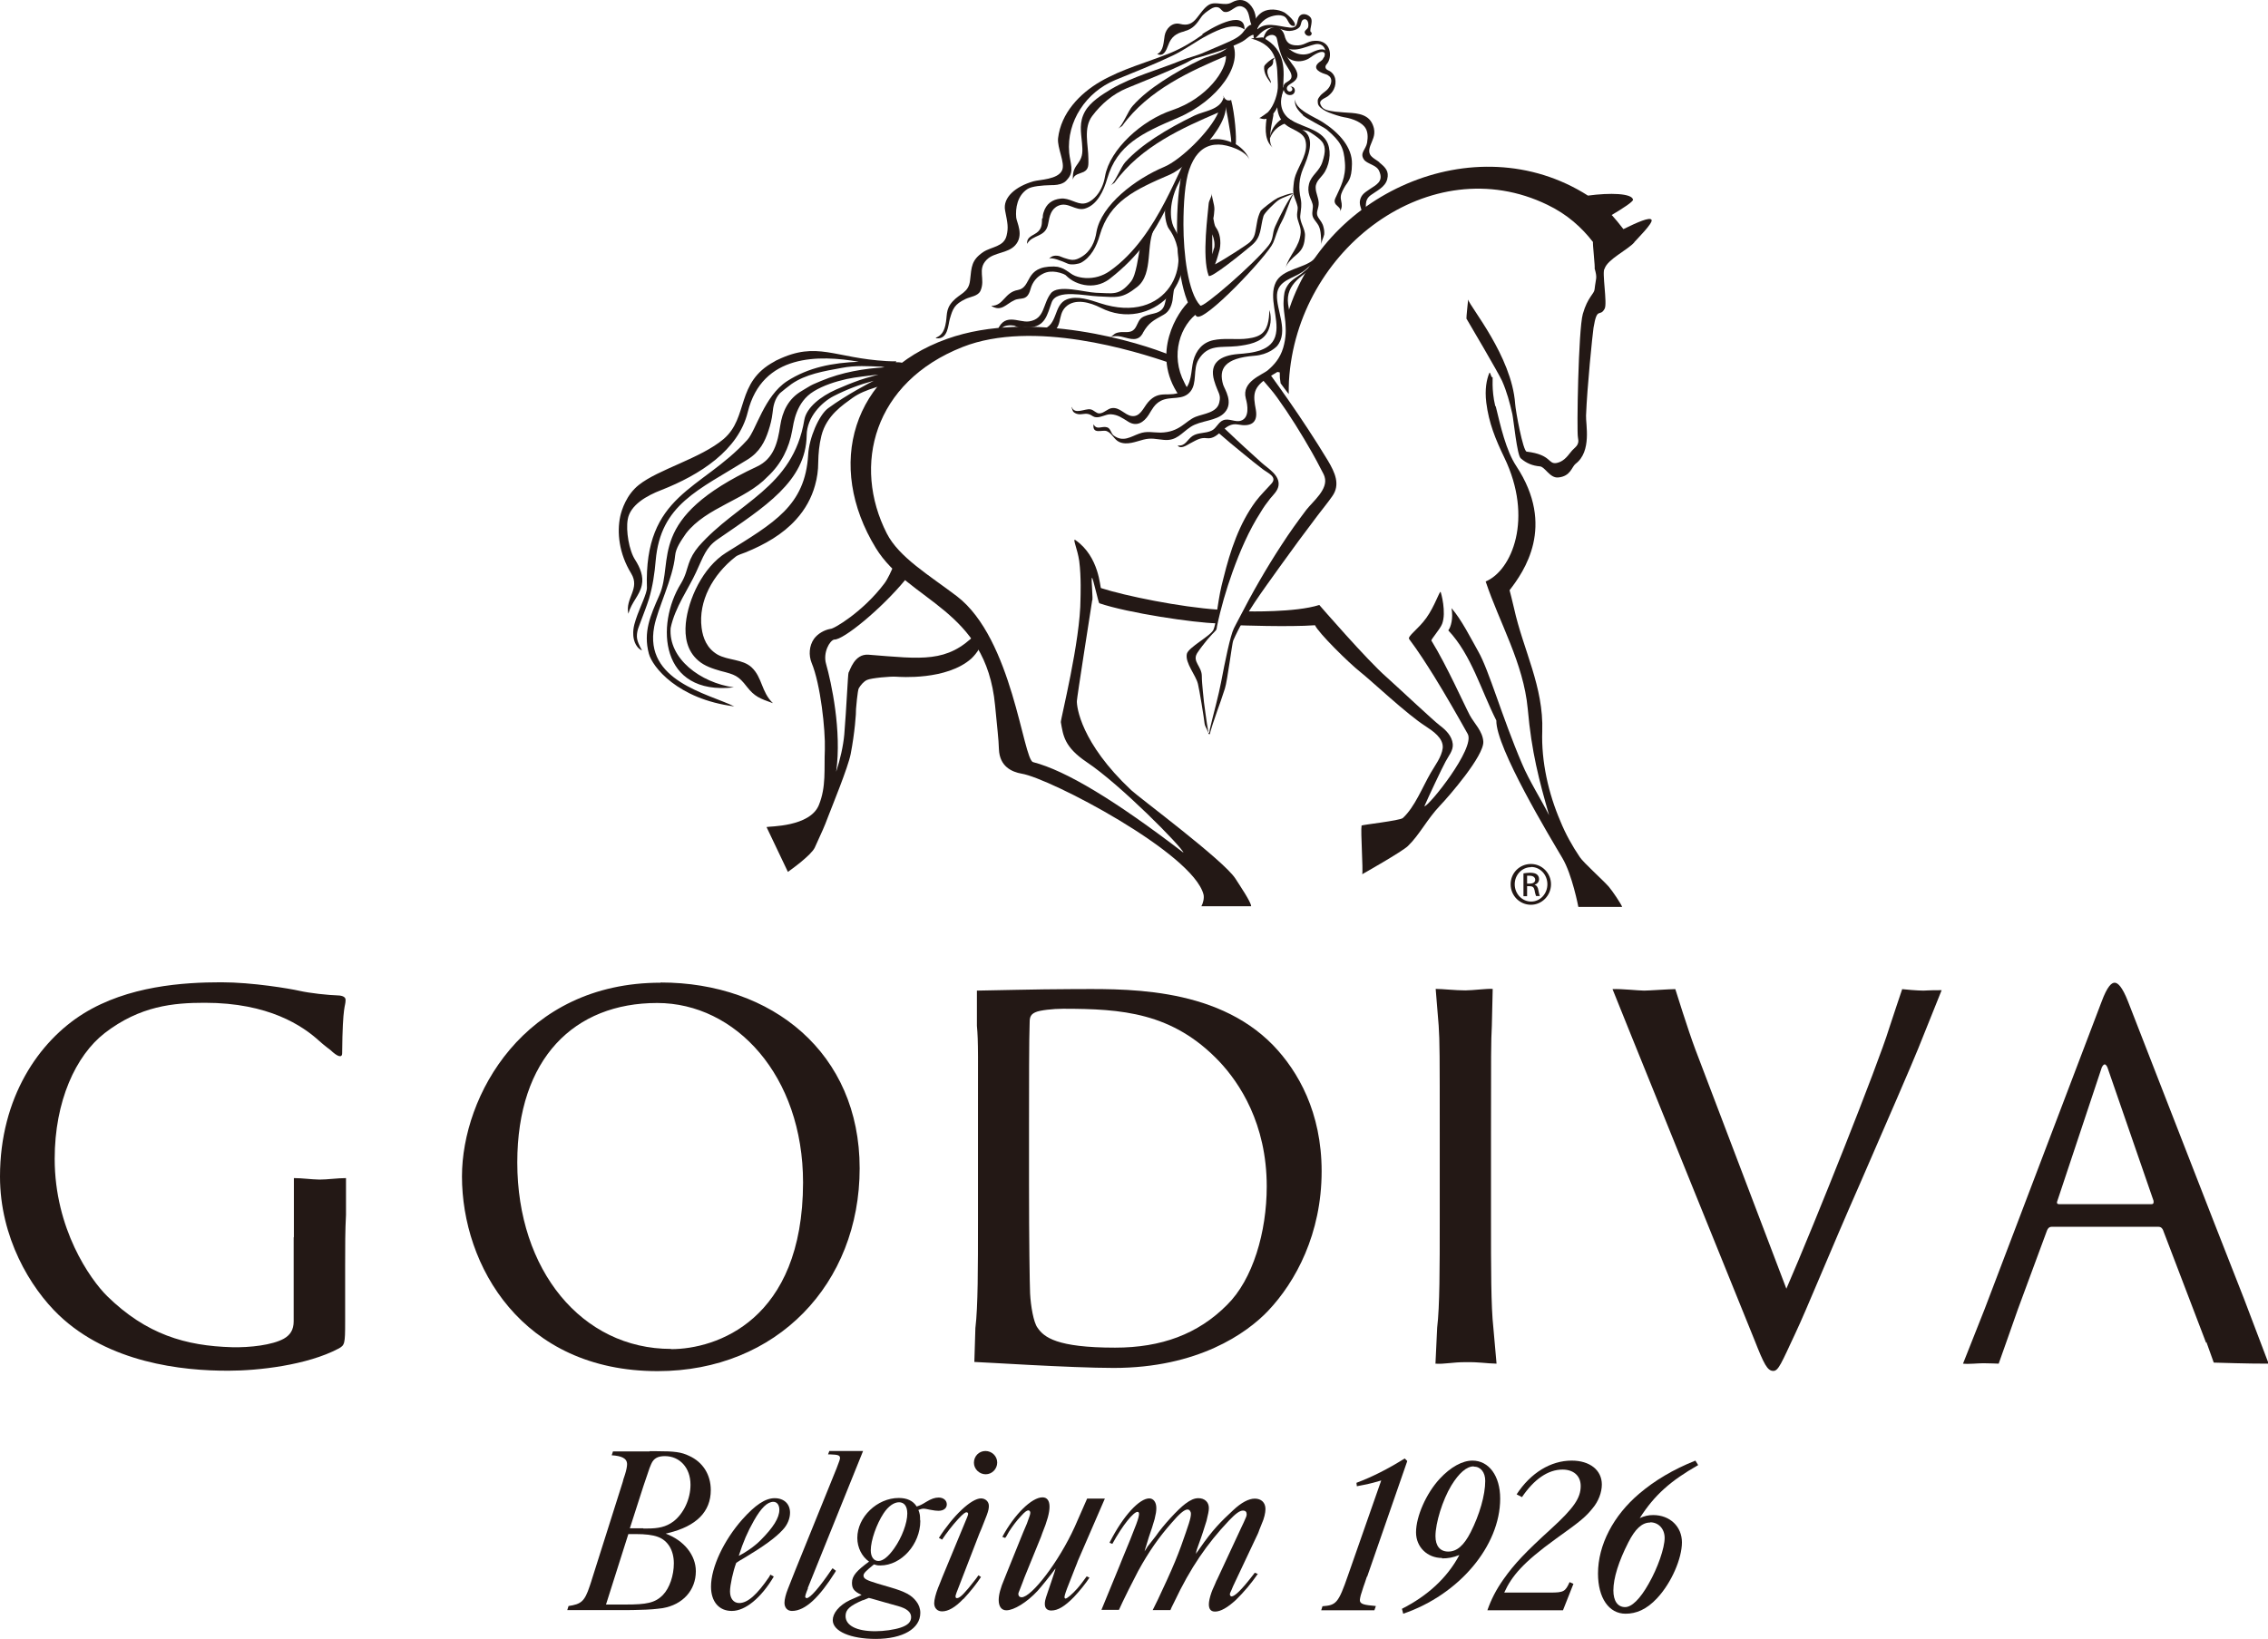 <?xml version="1.0" encoding="UTF-8"?>
<svg id="_レイヤー_2" data-name="レイヤー 2" xmlns="http://www.w3.org/2000/svg" viewBox="0 0 106.19 76.76">
  <defs>
    <style>
      .cls-1 {
        fill-rule: evenodd;
      }

      .cls-1, .cls-2 {
        fill: #231815;
        stroke-width: 0px;
      }
    </style>
  </defs>
  <g id="_レイヤー_1-2" data-name="レイヤー 1">
    <g>
      <g>
        <path class="cls-2" d="m30.41,67.96h.34c.83,0,1.15.04,1.52.22.64.29,1.01.88,1.01,1.6,0,1.01-.67,1.69-1.99,2.01l-.12.03c.86.32,1.41,1.01,1.41,1.76,0,.89-.61,1.57-1.56,1.73-.31.04-.57.07-1.1.08-.22.01-.43.01-.56.01h-2.8l.06-.19c.59-.09.75-.21.99-.93l.07-.21.03-.1,1.45-4.58.03-.12.07-.21c.07-.22.1-.39.1-.49,0-.28-.26-.39-.72-.42l.06-.18h1.72Zm-2.03,7.18h.91c.97,0,1.38-.07,1.75-.45.31-.32.51-.91.51-1.48,0-.61-.28-1.07-.75-1.24-.25-.09-.57-.13-1.05-.13h-.33l-1.05,3.31Zm1.74-3.56h.18c.52,0,.88-.07,1.23-.33.48-.37.8-1.05.8-1.72,0-.8-.51-1.34-1.2-1.34-.31,0-.52.09-.64.37-.05.1-.09.22-.19.52-.06.18-.12.35-.17.5l-.64,1.99h.63Z"/>
        <path class="cls-2" d="m34.26,75.44c-.6,0-.97-.44-.97-1.14,0-.9.6-2.17,1.47-3.15.6-.67,1.07-.99,1.51-.99s.72.27.72.68c0,.27-.12.57-.34.8-.33.37-.94.8-1.74,1.28-.26.15-.34.2-.44.27-.15.4-.29,1.04-.29,1.34,0,.33.17.54.43.54.4,0,.84-.4,1.4-1.22l.06-.11.16.09c-.6,1.01-1.34,1.61-1.96,1.61Zm1.34-3.3c.61-.61.89-1.06.89-1.44,0-.22-.11-.37-.28-.37-.28,0-.57.28-.91.88-.3.53-.5.99-.71,1.65.27-.13.71-.42,1.01-.72Z"/>
        <path class="cls-2" d="m37.83,74.38s-.13.31-.13.39c0,.04.04.07.07.07.16,0,.59-.49,1.16-1.33l.05-.07.16.12-.04.07c-.72,1.14-1.38,1.81-2.02,1.81-.22,0-.35-.16-.35-.38,0-.16.06-.4.16-.65l.34-.86,1.94-4.79c.13-.33.16-.43.16-.48,0-.12-.08-.16-.44-.17h-.12l.06-.16h1.58l-2.59,6.42Z"/>
        <path class="cls-2" d="m43.09,71.22c0,1.1-.89,2.09-1.87,2.09-.15,0-.17-.01-.3-.05l-.06.05c-.28.23-.43.36-.43.47,0,.15.13.22.66.38l.58.17c.72.21,1.01.37,1.23.66.12.15.19.34.19.54,0,.74-.82,1.22-2.09,1.22-1.18,0-2.01-.36-2.01-.88,0-.31.28-.69.81-.94l.41-.18s.07-.03.13-.06c-.37-.17-.45-.31-.45-.57,0-.33.24-.58.8-.99-.34-.24-.55-.66-.55-1.11,0-.98.93-1.87,1.94-1.87.39,0,.67.13.84.4.17-.06.19-.06.45-.22.23-.14.4-.2.58-.2.22,0,.38.13.38.32,0,.18-.15.3-.39.3-.11,0-.18-.01-.4-.05-.15-.03-.23-.05-.28-.05-.09,0-.16.02-.26.06.07.18.08.26.08.47Zm-2.68,3.71c-.63.27-.82.45-.82.75,0,.44.51.71,1.39.71.41,0,.89-.07,1.19-.17.33-.11.49-.26.49-.49s-.19-.4-.62-.52l-.61-.17-.63-.18c-.07-.02-.11-.03-.12-.03s-.13.05-.27.11Zm1.69-4.58c-.25,0-.51.19-.73.52-.33.5-.6,1.27-.6,1.73,0,.31.14.5.36.5.21,0,.46-.2.73-.58.37-.52.62-1.2.62-1.64,0-.34-.14-.53-.39-.53Z"/>
        <path class="cls-2" d="m45.1,74.88c-.38.4-.71.58-.99.58-.22,0-.37-.15-.37-.38,0-.16.07-.44.18-.72l.09-.22.11-.28,1.11-2.68.05-.12c.04-.09.05-.15.05-.17,0-.04-.04-.07-.07-.07-.07,0-.16.06-.4.32-.26.28-.56.67-.75.96l-.15-.08c.67-1.05,1.52-1.85,1.97-1.85.21,0,.37.15.37.35,0,.12-.02.22-.1.44-.05.12-.16.41-.24.61-.06.15-.1.24-.11.26l-1.02,2.64-.04.1c-.06.16-.05.17-.05.2,0,.05.03.07.06.07.1,0,.22-.08.54-.46.22-.28.37-.45.47-.61l.12.08c-.18.28-.49.68-.82,1.03Zm1.05-5.84c-.29,0-.55-.24-.55-.54,0-.31.24-.55.54-.55s.55.24.55.54-.24.55-.54.55Z"/>
        <path class="cls-2" d="m50.45,73.14s-.05.14-.11.28l-.29.74c-.13.32-.21.56-.21.63,0,.05.03.07.05.07.07,0,.3-.19.55-.47.15-.17.28-.35.44-.57l.13.06c-.15.24-.48.65-.73.91-.43.44-.75.63-1.06.63-.19,0-.3-.11-.3-.3,0-.1,0-.17.13-.54,0,0,.34-.99.35-1.04l.02-.09c-.27.37-.66.85-.84,1.05-.5.54-1.11.91-1.46.91-.23,0-.36-.18-.36-.48,0-.24.08-.56.27-1l.12-.3.65-1.61.11-.27.17-.4c.12-.33.16-.43.16-.51,0-.06-.04-.11-.09-.11-.07,0-.17.07-.34.26-.22.23-.41.49-.57.74l-.13.23s-.02.03-.05.06l-.13-.05c.57-1.06,1.38-1.85,1.88-1.85.22,0,.33.16.33.44s-.11.68-.34,1.24l-.06.17-.77,1.89-.09.24-.12.31c-.06.17-.08.17-.08.24,0,.09.06.15.15.15.47,0,1.75-1.67,2.49-3.3l.58-1.32h.83l-1.27,2.93Z"/>
        <path class="cls-2" d="m58.88,73.72c-.28.41-.63.83-1.02,1.21-.38.35-.71.54-.97.54-.2,0-.29-.12-.29-.34,0-.13.04-.32.12-.55.03-.1.05-.12.17-.4.06-.14.07-.18.1-.22l1.14-2.45.1-.21c.12-.26.14-.31.14-.39,0-.11-.06-.17-.17-.17-.15,0-.34.13-.67.48-1.01,1.07-1.79,2.19-2.55,3.8-.13.27-.15.29-.18.38h-.83c.15-.29.27-.54.66-1.39.32-.7.49-1.12.67-1.61.35-.99.46-1.3.46-1.51,0-.11-.07-.2-.16-.2-.15,0-.39.21-.74.62-.6.68-1.07,1.35-1.57,2.26-.1.2-.23.45-.45.88-.24.49-.35.71-.45.94h-.82l.85-2.07c.02-.06.06-.15.12-.3.28-.66.51-1.25.66-1.64.1-.27.13-.4.13-.49,0-.05-.02-.09-.07-.09-.18,0-.68.59-1.18,1.5l-.13-.05.02-.05c.63-1.23,1.38-2.03,1.84-2.03.19,0,.33.17.33.45,0,.16-.02.27-.08.52-.05.18-.18.6-.27.84l-.13.43s-.04.11-.07.24c.07-.11.12-.18.13-.21l.39-.5c.35-.51,1.05-1.27,1.39-1.52.24-.18.42-.26.61-.26.29,0,.49.18.49.46,0,.15-.04.3-.11.6-.09.29-.22.71-.37,1.11-.16.44-.08.27-.13.44l.17-.24c.62-.9,1.01-1.28,1.57-1.8.39-.37.74-.55,1.02-.55.3,0,.5.18.5.49,0,.17-.06.44-.17.68l-.12.3c-.02.07-.05.13-.06.16l-1.17,2.48-.07.17c-.11.23-.07.17-.07.23,0,.03.04.07.07.07.15,0,.46-.29,1.03-1.03l.06-.08.15.06Z"/>
        <path class="cls-2" d="m64,73.83c-.07.22-.13.39-.16.47l-.13.41c-.02.09-.04.17-.04.22,0,.19.18.23.75.28l-.07.2h-2.49l.06-.19c.64-.05.74-.13,1.2-1.46l1.55-4.43s-.22.06-.39.11c-.17.05-.75.16-.75.16l-.02-.16c.75-.28,1.49-.66,2.26-1.14l.12.12-1.88,5.42Z"/>
        <path class="cls-2" d="m67.52,72.96c-.69,0-1.22-.51-1.22-1.2,0-.75.48-1.83,1.11-2.51.51-.55,1.06-.85,1.53-.85.77,0,1.3.71,1.3,1.78,0,2.22-1.93,4.5-4.54,5.39l-.06-.23c1.18-.6,2.11-1.43,2.69-2.52-.3.12-.53.16-.81.16Zm1.48-4.29c-.33,0-.69.31-1.05.9-.41.68-.74,1.75-.74,2.37,0,.45.21.72.6.72.4,0,.73-.28,1.05-.91.41-.81.68-1.73.68-2.4,0-.41-.22-.67-.54-.67Z"/>
        <path class="cls-2" d="m72.34,74.58h.25c.63,0,.7-.05.9-.49l.18.08-.49,1.24h-3.54c.18-.51.4-.95.76-1.46.51-.72,1.01-1.25,2.24-2.37,1.05-.96,1.37-1.43,1.37-1.99,0-.5-.36-.77-.85-.77-.68,0-1.33.45-1.9,1.29l-.25-.13c.66-1.01,1.6-1.58,2.58-1.58.84,0,1.41.44,1.41,1.12,0,.37-.16.79-.43,1.11-.33.41-.57.61-1.72,1.43-1.55,1.12-2.07,1.75-2.42,2.52h1.92Z"/>
        <path class="cls-2" d="m76.78,71.09c.2-.09.39-.14.62-.14.79,0,1.35.54,1.35,1.28s-.48,1.88-1.16,2.61c-.5.54-.99.73-1.48.73-.78,0-1.29-.74-1.29-1.88,0-1.34.72-2.72,1.94-3.75.72-.61,1.57-1.12,2.62-1.54l.13.21c-1.28.73-2.04,1.39-2.74,2.49Zm.48.21c-.38,0-.7.3-1.02.93-.45.88-.7,1.67-.7,2.25,0,.49.2.78.55.78.31,0,.7-.38,1.1-1.09.43-.75.75-1.68.75-2.15,0-.43-.29-.73-.67-.73Z"/>
      </g>
      <g>
        <path class="cls-1" d="m30.93,46.01c5.22,0,9.32,3.3,9.32,8.7s-3.87,9.5-9.46,9.5c-6.36,0-9.16-4.95-9.16-9.12,0-3.76,2.89-9.07,9.3-9.07m.49,17.16c2.09,0,6.17-1.32,6.18-7.8,0-5.01-3.16-8.41-6.83-8.41-3.87,0-6.55,2.58-6.55,7.47,0,5.04,3.02,8.73,7.2,8.73Z"/>
        <path class="cls-1" d="m45.67,62.18c.12-.98.12-2.81.12-5.04v-4.08c0-3.62.02-4.27-.05-5.02v-1.65c.27,0,2.99-.07,4.38-.07,2.29,0,6.74-.21,9.5,2.64,1.16,1.21,2.26,3.13,2.26,5.89,0,2.92-1.21,5.17-2.51,6.54-1,1.05-3.29,2.67-7.23,2.67-2,0-6.29-.28-6.52-.28l.05-1.63m2.51-6.61c0,2.46.03,4.59.05,5.03.03.58.16,1.36.35,1.61.3.44.89.93,3.63.93,2.16,0,3.88-.63,5.24-2,1.21-1.19,1.86-3.41,1.86-5.55,0-2.95-1.28-4.85-2.22-5.85-2.19-2.3-4.56-2.47-7.32-2.47-.46,0-1.09.07-1.28.16-.21.09-.28.21-.28.46-.03.79-.03,3-.03,4.79v2.88Z"/>
        <path class="cls-1" d="m67.29,62.17c.12-.98.12-2.81.12-5.04v-4.08c0-3.62,0-4.27-.05-5.02l-.14-1.72c.32,0,.91.07,1.39.07.35,0,1-.09,1.28-.07l-.04,1.72c-.04.74-.04,1.39-.04,5.02v4.08c0,2.23,0,4.06.11,5.04l.15,1.69c-.5-.01-.78-.08-1.46-.07-.61,0-.98.1-1.4.07l.08-1.69Z"/>
        <path class="cls-1" d="m13.76,57.95c0-1.88,0-2.78,0-2.78.39,0,.76.06,1.2.07.37,0,.85-.07,1.24-.07v1.72c-.04.74-.04,1.44-.04,2.41v2.6c0,1.04-.02,1.09-.3,1.25-1.49.79-3.8,1.04-5.15,1.04-2.21.01-5.62-.38-7.95-2.6C1.41,60.3,0,57.94,0,55.1c0-3.71,1.83-6.34,3.9-7.63,2.09-1.3,4.68-1.47,6.46-1.47,1.46,0,3.22.3,3.66.4.49.11,1.3.2,1.88.22.23.03.28.12.28.21,0,.33-.14.16-.16,2.49,0,.25-.24.15-.54-.14,0,0-.31-.23-.53-.43-.78-.71-2.36-1.79-5.36-1.79-1.46,0-3.03.14-4.69,1.42-1.35,1.05-2.34,3.18-2.34,5.89,0,3.27,1.65,5.63,2.46,6.43,1.83,1.79,3.67,2.33,5.85,2.39.83.02,1.88-.1,2.42-.4.3-.17.46-.42.46-.81v-3.95Z"/>
        <path class="cls-1" d="m89.05,46.32c.15.02.73.07,1.01.07.14,0,.17-.02.85-.02l-1.1,2.74c-.26.65-1.46,3.42-2.71,6.29-1.48,3.36-2.5,5.9-3.04,7.04-.65,1.39-.79,1.76-1.03,1.76-.28,0-.44-.32-.88-1.44l-5.76-14.23-.89-2.21c.43-.02,1.2.07,1.48.07.24,0,1.17-.07,1.46-.07,0,0,.6,1.93.94,2.83l4.26,11.2c1.35-3.11,4.3-10.52,4.81-12.19.11-.35.61-1.83.61-1.83Z"/>
        <path class="cls-1" d="m103.29,62.88l-2.02-5.29c-.05-.09-.1-.14-.21-.14h-4.99c-.12,0-.19.07-.23.18l-1.36,3.68c-.2.58-.9,2.55-.9,2.55,0,0-.47-.02-.72-.02s-.68.05-.95.02l1.01-2.55,5.47-14.38c.28-.76.48-.91.62-.91s.35.17.63.89c.35.88,4.03,10.38,5.43,13.92l1.15,3.03c-.34,0-.96,0-2.57-.05l-.34-.95m-2.58-6.47c.11,0,.11-.07.1-.16l-2.16-6.25c-.09-.18-.16-.18-.26,0l-2.08,6.25c-.05.12,0,.16.07.16h4.33Z"/>
      </g>
      <g>
        <path class="cls-2" d="m60.18,5.47c-.37.19-.65.53-.71.91.01-.3.09-.66.15-.98,0-.03,0-.06,0-.08.33-.41.46-1.09.46-1.27.02-.64.2-1.71-.97-2.3l-.54.05c1.35.36,1.21,1.3,1.26,2.18.02.36-.17.97-.46,1.27-.03.03-.38.28-.41.28.06,0,.18.08.34.03-.08.58-.06,1.07.32,1.38-.12-.09-.16-.26-.16-.46.17-.47.6-.73,1.09-.8-.05-.02-.33-.16-.37-.22Z"/>
        <path class="cls-2" d="m55.61,18.2c-.06-.09-.11-.18-.15-.27-.69-1.3-.2-2.73.68-3.32l-.43-.53c-.55.47-1.87,2.49-.5,4.45.07-.02.24-.09.4-.33Z"/>
        <path class="cls-2" d="m57.23,19.97c.1.09.2.19.3.28.5.48,1.02.95,1.54,1.42.3.27.87.59.79,1.08-.04.24-.24.42-.39.6-.16.2-.31.41-.44.63-.56.87-.97,1.83-1.32,2.8-.3.84-.55,1.69-.73,2.56-.01.06-.01.14-.06.19-.03.03-.29.3-.38.41-.17.21-.34.42-.49.65,0,0,0,.01-.01.02-.21.37.22.6.23,1.03,0,.25.03.49.05.74.03.34.07.68.12,1.01.02.17.05.33.07.5.01.08.03.15.04.23,0,.04.01.07.02.11,0,.02,0,.09.02.09.04.02.05-.11.05-.14.01-.06.03-.11.04-.17.04-.15.07-.3.11-.45.1-.38.19-.75.28-1.13.03-.15.07-.31.1-.47.19-1,.43-2.18.6-2.53.09-.17.17-.34.26-.5.6-1.17,1.26-2.32,1.98-3.42.36-.56.75-1.1,1.15-1.63.32-.41,1.04-.97.86-1.55-.03-.11-.1-.22-.15-.32-.14-.28-.29-.55-.44-.82-.5-.88-1.04-1.75-1.63-2.57-.21-.3-.49-.6-.74-.9,0,0,.38-.22.4-.2.61.84,1.21,1.7,1.78,2.57.32.49.64.99.94,1.49.31.53.6,1.11.19,1.67-.21.3-.45.59-.67.88-.6.79-1.19,1.59-1.77,2.4-.78,1.1-1.65,2.23-2.19,3.47-.05.11-.27,1.88-.39,2.25-.06.19-.13.38-.19.57-.11.3-.21.59-.31.89-.05.13-.09.27-.13.4-.02.05-.03.11-.05.17,0,.02-.02.09-.04.11,0,0-.02,0-.03-.02-.02-.02-.02-.05-.03-.07-.02-.05-.05-.1-.07-.16-.04-.08-.09-.17-.1-.26-.03-.28-.24-1.57-.31-1.85-.1-.42-.61-.98-.52-1.41.07-.31,1.14-.85,1.25-1.14.12-.31.12-.66.18-.98.1-.63.13-.84.29-1.45.31-1.25.73-2.53,1.51-3.58.22-.29.49-.55.73-.82.29-.32-.16-.49-.41-.68-.3-.23-.6-.47-.89-.71-.42-.34-.84-.69-1.25-1.05l.27-.28Z"/>
        <g>
          <path class="cls-2" d="m70.01,19.02c-.19-.79-.1-1.39-.13-1.36-.07.06-.1-.29-.15-.19-.12.29-.22.75-.14,1.39.12.95.43,1.71.84,2.56,1.38,2.85.36,5.3-.87,5.81.65,1.95,1.77,3.82,1.97,5.96.18,2.04.53,3.34,1,4.99-.37-.74-.93-1.61-1.27-2.42-.94-2.2-1.54-4.36-2.04-5.24-.35-.62-.8-1.52-1.26-2.04.09.48-.03.89-.15,1.04,1.09,1.16,1.53,2.8,2.25,4.22-.03,1.26,2.54,5.51,3.09,6.44.46.77.75,2.29.75,2.29,0,0,2.03,0,2.05,0-.04-.13-.45-.74-.62-.94-.26-.3-1.19-1.13-1.36-1.39-.36-.53-.67-1.09-.91-1.68-.56-1.3-.9-2.8-.85-4.22.07-2.08-.89-3.8-1.32-5.75-.06-.28-.21-.85-.21-.85.67-.87,2.18-2.99.31-5.82-.48-.73-.73-1.86-.96-2.8Z"/>
          <path class="cls-2" d="m76.52,11.34c.13-.15.87-.88.81-1.04-.07-.16-.69.12-1.32.43-.19-.25-.4-.5-.51-.62-.01-.01-.03-.03-.04-.04.54-.32,1.01-.63,1-.72-.05-.3-1.08-.33-2.11-.19-5.31-3.38-12.57-.04-14.13,5.79-.05.18.06.88.04,1.07-.07.73-.74,1.33-.74,1.34.04.03.4.07.4.08,0,.32,0,.18.04.51.03.05.38.51.38.5,0-.2,0-.4.01-.6.36-6.21,6.64-10.91,12.1-8.26.92.44,1.61,1.06,2.14,1.75-.04-.04.11,1.26.07,1.22.14.5.06.43,0,.99-.02.22-.32.35-.55,1.15-.21.73-.29,5.52-.23,5.78.09.41-.14.43-.35.71-.17.22-.35.43-.64.49-.42.08-.23-.39-1.41-.53-.17-.02-.52-1.91-.54-2.25-.16-2.22-2.12-4.54-2.2-4.87,0,0-.09.85-.08.89.15.25,1.49,2.53,1.67,2.92.22.5.36,1.02.48,1.55.06.29.22,1.92.39,2.07.27.24.56.35.9.38.24.02.46.55.85.52.59-.05.64-.5.82-.64.77-.58.47-1.86.49-2.26.05-1.32.3-3.77.35-4.11.17-1.03.29-.47.52-.89.14-.24-.14-1.75,0-1.88.14-.44,1.07-.87,1.39-1.23Z"/>
          <path class="cls-2" d="m50.24,8.4c.03-.24.34-.27.5-.35.25-.13.22-.34.22-.61,0-.65-.25-1.44.18-2.01.42-.56.97-1.03,1.62-1.3.9-.37,1.82-.73,2.7-1.15.18-.08.32-.19.51-.25.22-.06.44-.12.65-.19.43-.13.86-.27,1.27-.46.19-.08.35-.16.51-.3.11-.09.27-.2.42-.14.08-.12.1-.37-.05-.45-.29-.16-.46.21-.62.38-.22.23-.56.36-.85.49-.32.14-.59.25-.91.39-.35.16-.73.24-1.08.38-1.08.44-2.27.75-3.28,1.34-.43.26-.98.6-1.23,1.05-.28.5-.19.94-.14,1.48.03.37.05.61-.16.91-.21.29-.27.4-.27.77Z"/>
          <path class="cls-2" d="m61,5.38c-.23-.21-.42-.45-.36-.73-.02.48.92.83,1.29,1.07.78.5,1.39,1.19,1.37,1.96-.01.76-.2.81-.37,1.12-.11.21-.19.35-.14.58.05.23.05.31-.04.53.05-.15-.13-.25-.2-.33-.12-.15-.04-.27.03-.42.17-.38.45-.87.39-1.55-.05-.68-.19-.98-.85-1.54-.16-.13-.91-.49-1.12-.67Z"/>
          <path class="cls-2" d="m53.51,15.6s-.05.09-.09.13c-.25.28-.63.09-.94.03-.16-.03-.38-.04-.52.06.21-.15.2-.22.46-.26.19-.03.46.04.63-.09.19-.14.2-.41.38-.57.16-.13.4-.17.6-.22.65-.15.45-.61.68-1.04.09-.16.27-.3.42-.41-.19.14-.2.63-.23.83-.05.27-.16.54-.42.68-.48.27-.69.36-.97.85Z"/>
          <path class="cls-2" d="m56.31,1.62c-.48.34-.96.63-1.51.86-1.08.44-2.27.75-3.28,1.34-.98.57-1.84,1.48-1.98,2.65-.05.46.34,1.15.19,1.5-.19.44-1.06.44-1.34.52-.84.24-1.45.76-1.33,1.37.12.61.16.79.07,1.17-.12.53-.71.52-1.09.77-.56.38-.55.69-.62,1.32-.06.59-.47.61-.82,1-.35.39-.23.66-.34,1.12-.07.3-.19.47-.43.57-.02,0-.01.03,0,.03.56.07.56-.62.64-.9.14-.49.22-.69.74-.94.23-.11.59-.13.7-.39.24-.55-.17-.99.29-1.45.35-.35.98-.29,1.33-.67.43-.47.07-1.08.05-1.3-.04-.44.05-1.03.53-1.34.2-.13.69-.17,1.09-.18.2,0,.4-.01.59-.11.1-.05.16-.13.21-.19.3-.35.11-.72.06-1.22-.13-1.47.8-2.84,2.15-3.4.9-.37,1.82-.73,2.7-1.15.59-.28,1.1-.68,1.67-.97.45-.23,1.2-.6,1.69-.25.02-1.04-1.72.04-1.98.22Z"/>
          <path class="cls-2" d="m50.21,12.17c.16,0,.27-.05.41-.13.45-.26.65-.72.72-1.19.23-1.25,1.8-2.46,3.18-3.04.76-.32,2.14-1.66,2.52-2.54-1.6.69-3.63,1.57-4.86,3.29l-.19.13c.22-.15.48-.85.69-1.09.41-.45.89-.82,1.39-1.15.59-.39,1.22-.73,1.86-1.04.46-.22,1.2-.26,1.36-.84.64,1.04-1.67,3.24-2.5,3.6-1.67.72-2.84,1.26-3.3,2.85-.14.5-.41,1.04-.89,1.29-.05.03-.41.12-.6.04-.27-.12-.8-.34-.89-.22.1-.13.25-.19.48-.14.01,0,.39.17.62.18Z"/>
          <path class="cls-2" d="m48.82,10.22c0-.09.01-.18.04-.27.12-.4.4-.61.81-.65.4-.04.74.27,1.08.23.19-.02.37-.14.5-.27.27-.26.43-.64.49-1.01.22-1.25,1.72-2.62,3.14-3.09,1.66-.56,2.56-1.91,2.52-2.54-1.59.68-3.63,1.57-4.86,3.28l-.2.13c.23-.15.48-.85.7-1.08.4-.45.89-.82,1.39-1.15.59-.39,1.22-.74,1.86-1.04.47-.22,1.2-.26,1.36-.84.64,1.04-.62,2.8-2.51,3.6-1.67.71-2.84,1.26-3.3,2.85-.16.55-.46,1.23-1.05,1.4-.44.12-.78-.33-1.23-.14-.35.15-.42.49-.48.83-.11.68-.74.5-.99.96-.03-.36.33-.39.52-.58.19-.19.17-.39.18-.61Z"/>
          <path class="cls-2" d="m49.57,12.51c-.05-.01-.1-.01-.17-.01,0,.09.22.15.29.2.15.11.26.26.42.37.15.11.33.19.51.24.39.11.82.07,1.17-.14.07-.04.13-.08.19-.13,2.76-2.15,2.73-4.43,4.36-6.23-.26.12-.53.23-.53.23-.58.52-1.5,4.01-3.86,5.66-.33.23-.72.34-1.12.32-.17-.01-.33-.04-.49-.1-.16-.06-.27-.17-.41-.25-.06-.03-.12-.07-.18-.1-.06-.03-.12-.04-.18-.06Z"/>
          <path class="cls-2" d="m46.73,15.65c.22-.69.92-.31,1.44-.32.77-.02.86-.59,1.07-1.17.23-.64,1.57-.3,2.19-.28.87.04,1.1.12,1.81-.44.8-.63.37-2.06.85-2.81-.24.39-.6.45-.71.98-.09.37-.17,1.26-.43,1.58-.56.68-.83.54-1.64.52-.53-.02-1.78-.41-2.11.03-.39.51-.27,1.19-1.01,1.31-.52.08-1.22-.5-1.55.59-.02.07.09.07.11,0Z"/>
          <path class="cls-2" d="m49.05,15.63c-.29.07-.56.03-.83-.07-.13-.05-.26-.11-.38-.17-.12-.06-.25-.09-.37-.15.03-.06.18,0,.24.01.08.03.17.04.25.06.26.06.55.18.82.12.78-.18.52-1.15,1.17-1.41.48-.19,1.1.03,1.56.18,3.14,1.03,4.44-1.85,3.21-3.5-.1-.13-.27-.76-.11-1.13l.47-.79c-.43,1.04-.22,1.71-.09,1.92,1.43,2.44-1.13,4.9-3.46,3.71-.47-.24-1.19-.46-1.63-.04-.43.41-.09,1.06-.83,1.25Z"/>
          <path class="cls-2" d="m50.18,19.06c.14.38.62.06.88.11.16.03.26.19.41.19.21,0,.39-.23.6-.25.36-.04.58.31.9.37.41.07.56-.38.78-.64.55-.64,1.01-.17,1.62-.53.44-.26.39-.97.5-1.41.13-.49.43-.86.94-.97.47-.1.97-.03,1.44-.06.24-.02.54-.06.75-.19.37-.23.41-.68.44-1.16.05.18.14.64-.12,1.07-.27.46-.9.56-1.4.62-.75.08-1.36-.11-1.81.64-.26.44-.05,1.08-.37,1.48-.36.45-.92.2-1.39.44-.3.16-.4.39-.57.66-.22.34-.55.57-.95.32-.28-.17-.48-.33-.82-.35-.25-.01-.5.19-.75.13-.11-.03-.19-.12-.3-.14-.2-.05-.36.06-.57-.02-.19-.08-.16-.15-.22-.3Z"/>
          <path class="cls-2" d="m58.85,1.72s-.07.07-.1.11c-.11-.1-.04-.26.03-.35.4-.53,1.07-.24,1.6-.19.45.05.3-.33.47-.54.13-.16.41-.08.52.08.14.21-.13.66.04.69.04.18-.18.21-.28.09-.14-.17.09-.22.12-.34.03-.13,0-.36-.15-.37-.2,0-.16.24-.24.35-.11.14-.31.19-.48.2-.27.01-.5-.15-.76-.16-.32-.01-.56.21-.76.42Z"/>
          <path class="cls-2" d="m58.68,1.09c.09-.23.27-.44.45-.54.29-.16.71-.12,1,.03.12.07.58.45.49.63-.28.05-.29-.3-.46-.42-.22-.15-.61-.06-.83.06-.15.08-.27.2-.38.34-.02.03-.25.44-.22.45,0,0-.03,0-.05,0-.09-.16-.08-.37,0-.55Z"/>
          <path class="cls-2" d="m55.46,1.46c.39-.1.56-.33.77-.64.11-.17.29-.29.46-.4.1-.07.25-.12.38-.06.1.05.16.19.27.2.32.05.51-.39.85-.24.32.14.28.54.39.81.04.1.12.18.17.28.09-.39.09-.79-.16-1.12-.24-.32-.57-.37-.91-.18-.34.2-.74-.07-1.07.11-.23.13-.42.44-.58.63-.22.27-.43.36-.78.27-.36-.09-.66.21-.72.55-.05.27-.04.73-.35.86.31.15.43-.19.52-.42.13-.37.36-.55.75-.64Z"/>
          <path class="cls-2" d="m46.43,14.32c.56,0,.6-.63,1.23-.74.67-.12.28-1.12,1.69-1.1.13,0,.23.06.35.09.1.03.19.06.25.15.03.04.07.07.09.11.04.05.02.06.01.12-.35-.19-.81-.33-1.2-.14-.31.15-.51.4-.6.73-.16.59-.46.37-.76.52-.39.18-.6.55-1.07.27"/>
          <path class="cls-2" d="m41.97,16.92c-.15,0-.3,0-.45-.01-2.47-.14-3.25-.95-5.11-.06-.06.02-.1.05-.15.08-1.83.98-1.19,2.61-2.38,3.63-1.08.91-3.06,1.42-3.97,2.15-.58.46-.8,1.16-.87,1.47-.16.75-.06,1.74.51,2.67.44.72-.29,1.16-.13,1.89.15-.55.53-.85.63-1.34.09-.41-.08-.82-.31-1.18-.29-.44-.44-1.37-.35-1.89.11-.68.89-1.12,1.57-1.38,1.81-.71,3.61-1.86,4.05-3.65.68-2.75,3.36-2.68,5.2-2.36-1.23.05-2.35.26-3.36.91-1.07.7-1.45,2.3-1.86,2.75-2.15,2.37-4.85,2.53-4.7,6.94,0,.23-.32.91-.44,1.24-.11.31-.22.61-.2.94,0,.13.06.59.41.74-.11-.19-.24-.45-.24-.66,0-.29.1-.46.19-.72.13-.35.27-.7.38-1.05.17-.58.26-1.18.31-1.78.23-2.63,1.99-3.29,4.3-4.73.58-.36.82-.86.98-1.35.09-.27.16-.55.19-.82.03-.33.1-.67.35-.94.06-.06.46-.37.53-.42.67-.47,1.53-.61,2.35-.76.67-.13,1.24-.08,1.86-.06.06.01.11.02.16.03-.95.06-1.98.22-2.98.64-.15.07-.35.14-.49.22-.13.08-.26.15-.4.24-.66.38-.92.99-1.02,1.64-.12.79-.3,1.54-1.09,1.91-5.22,2.44-3.85,4.4-4.57,6.03-.42.95-.76,1.72-.49,2.73.16.61,1.34,2.13,4,2.47-1.26-.61-4.23-1.2-3.75-3.73.16-.86.88-2.26.98-3.33.03-.35.27-.69.51-1.04.95-1.23,2.79-1.57,3.82-2.66.65-.6,1.01-1.36,1.15-2.15.07-.36.17-1.34,1.02-1.85.44-.27,1-.45,1.53-.57.46-.1.96-.14,1.49-.21-.11.03-.25.07-.32.09-.19.05-.38.11-.56.17-.37.13-.74.28-1.1.44-.74.33-1.39.85-1.49,1.42-.53,3.2-3.14,3.86-4.95,5.93-.22.26-.37.53-.46.8-.1.28-.14.56-.37.94-1.19,1.92-.99,5.25,2.48,4.86-1.56-.22-3.07-1.34-2.96-2.78.2-.97.85-1.86,1.19-2.61.35-.75.46-1.17,1.02-1.55,2.19-1.51,4.13-2.71,4.16-4.87.01-.85.7-1.54,1.26-1.83.63-.32,1.21-.54,1.88-.72-.14.07-1.27.65-2.14,1.29-.43.32-.89,1.4-.93,2.17-.14,2.4-1.6,3.19-3.84,4.59-1.1.69-1.78,2.19-1.89,3.31-.06.63.05,1.29.59,1.75.29.25.66.37,1.04.48.67.17.83.22,1.23.74.36.46.6.55,1.22.77-.55-.53-.49-1.2-1-1.68-.42-.39-1.11-.32-1.6-.6-.49-.29-.68-.77-.74-1.25-.16-1.24.52-2.49,1.58-3.32.12-.1.33-.15.47-.21.91-.37,1.75-.85,2.37-1.54.43-.47.73-1.02.89-1.6.1-.35.15-.71.15-1.07.01-.44.04-.81.15-1.26.24-.95,1.01-1.44,1.46-1.77.31-.22.67-.36,1.05-.48.17-.05.8-.26.8-.26,0,0,.61-.67.66-.77.06-.12-.39-.18-.49-.15Z"/>
          <path class="cls-2" d="m56.97,29.2s.07-.64.07-.65c-1.78-.12-4.34-.64-5.49-1.01-.05-.01-.07-1.47-1.2-2.25-.15-.1.1.42.18.98.1.76.06,1.67.06,1.76,0,1.99-.94,5.67-.92,5.79.11.63.16,1.16,1.21,1.87,1.58,1.05,4.48,4,4.53,4.24-3.2-2.45-5.5-3.84-7.04-4.24-.47-.12-.96-5.78-3.57-7.77-1.29-.98-2.71-1.82-3.28-2.94-1.62-3.18-.63-7.08,3.55-8.73,3.3-1.3,8.07.18,9.74.76.05.02.05-.35-.03-.38-1.33-.56-6.46-2.18-10.44-.76-4.48,1.6-5.7,5.93-3.33,9.8,1.55,2.52,5.15,2.84,5.58,7.36.09.96.17,1.61.18,2.05.03.82.61,1.07,1.06,1.15,1.32.21,8.03,3.72,8.52,5.66.04.16-.02.41-.1.55h2.33c0-.19-.51-.94-.74-1.3-.56-.86-4.51-3.79-4.88-4.14-2.36-2.22-2.55-3.9-2.54-4.17,0-.14.65-4.28.71-4.67,0-.03,0-.04,0-.03.07.03-.06-1.09,0-1.07.05.02.3,1.17.34,1.19,1.34.46,4.47.92,5.49.94Z"/>
          <path class="cls-2" d="m57.94,29.28l.43-.65s2.3.06,3.4-.3c0,0,2.26,2.61,3.15,3.38.59.53,2.23,2.07,2.49,2.26.28.21.57.49.61.87.03.31-.2.56-.34.83-.16.29-.82,1.69-.99,2.09.21,0,2.4-2.73,2.03-3.39-.51-.91-1.03-1.82-1.58-2.71-.37-.59-.74-1.17-1.16-1.73-.1-.13.43-.47.8-.99.39-.54.62-1.27.67-1.22.02.02.28.96.07,1.5-.09.24-.53.73-.5.78.73,1.19,1.53,2.99,1.8,3.5.2.37.6.74.63,1.23.04.66-1.61,2.56-2.03,3-.6.63-.96,1.37-1.5,1.89-.28.27-2.14,1.32-2.14,1.32.05-.18-.08-2.01-.03-2.28,0-.03,1.79-.23,1.93-.35.56-.51.93-1.47,1.31-2.12.2-.35.51-.74.56-1.16.04-.47-.47-.8-.8-1.02-.87-.55-2.56-2.15-3.07-2.55-.52-.41-1.95-1.82-2.11-2.18-1.23.09-3.62,0-3.62,0Z"/>
          <path class="cls-2" d="m38.99,29.77s-.05,0,0,0h0Z"/>
          <path class="cls-2" d="m40.66,30.66c-.66-.05-.86.74-.93.84-.03.05-.1,1.7-.2,2.9-.05.54-.19,1.16-.38,1.74.27-1.91-.23-4.19-.47-5.04-.16-.54.17-1.11.38-1.15.42.03,2.21-1.44,3.33-2.8,0,0,1.53.53,2.04,1.09.5.55,1.26,1.45,1.26,1.45-1.35,1.36-2.5,1.17-5.02.97Zm5.2-.7c-.74-.83-4.03-3.44-4.03-3.44-.1.22-.25.57-.42.8-1,1.33-2.39,2.15-2.53,2.13-.28.05-.59.22-.77.47-.23.33-.25.77-.11,1.12.42,1,.65,3.15.62,4.06-.04.93.07,1.74-.28,2.6-.42,1.03-2.31.99-2.45,1.03l1,2.1c.16-.11,1.1-.79,1.26-1.14.38-.85.4-.85.64-1.49.16-.42.92-2.27,1.04-2.89.19-.98.26-1.94.25-2.11,0-.01.07-.87.13-.97.09-.15.23-.32.39-.39.2-.09,1.1-.17,1.36-.15.16.01,2.36.18,3.52-.85,0,0,.64-.6.38-.89Z"/>
          <path class="cls-2" d="m71.68,40.46c.52,0,.94.43.94.95s-.42.96-.94.96-.95-.42-.95-.96.43-.95.95-.95h0Zm0,.15c-.42,0-.76.36-.76.8s.34.81.77.81c.42,0,.76-.36.76-.81s-.34-.81-.76-.81h0Zm-.18,1.36h-.17v-1.07c.09-.01.18-.03.3-.03.16,0,.27.03.33.08.06.05.1.12.1.22,0,.14-.1.23-.21.26h0c.09.03.16.11.18.27.03.16.05.23.07.26h-.18s-.05-.13-.07-.27c-.03-.14-.09-.19-.23-.19h-.12v.46Zm0-.59h.12c.14,0,.26-.05.26-.18,0-.09-.07-.19-.26-.19-.05,0-.09,0-.12,0v.36Z"/>
        </g>
        <path class="cls-2" d="m56.84,11.62l-.08.29s0,.02,0,.03c0-.32,0-.65,0-.97.08.21.13.43.09.65Zm2.96-2.33c-.19.08-.74.53-.77.58-.09.17-.15.37-.18.57-.09.47-.07.65-.33.9-.11.11-1.16.79-1.63,1.04.05-.13.1-.28.13-.39l.09-.32c.07-.37.01-.76-.18-1.02-.08-.11-.09-.3-.12-.42.03-.14.04-.29.05-.43,0-.26-.12-.5-.12-.74,0,.16-.14.32-.15.49-.02.36-.33,2.48,0,3.36.06.18,1.61-1.08,2-1.41.5-.41.4-.83.57-1.39.05-.15.53-.62.69-.73.22-.15.63-.26.71-.32-.12-.04-.63.16-.78.23Z"/>
        <path class="cls-2" d="m59.68,2.7c-.17.06-.47.32-.49.41-.02.14.03.33.09.44.09.17.1.15.22.34.03-.09-.09-.25-.11-.3-.03-.13-.05-.14-.05-.22-.01-.3.3-.17.27-.55"/>
        <path class="cls-2" d="m59.71,10.59c-.16.35-.06.58-.31.9-.65.84-3.08,2.95-3.2,2.82-.58-.6-.79-2.45-.79-3.79,0-.98.07-2,.27-2.57.22-.64.55-1.02,1.02-1.14.11-.03.23-.04.36-.04.4,0,1.29.28,1.45.73-.11-.31-.36-.57-.65-.75.04-.3-.04-1.39-.22-2.08,0,0,0,.05-.16.03-.15-.03-.21-.24-.21-.24.08.29.38,1.86.38,2.2-.34-.14-.71-.19-1.03-.1-.56.15-.96.59-1.21,1.32-.23.68-.31,1.9-.3,2.99,0,1.2.2,3.23.91,3.94.34.34,3.34-2.85,3.59-3.44.11-.24.18-.59.41-1.01.2-.37.35-.94.55-1.3-.18.14-.66,1.08-.86,1.53Z"/>
      </g>
      <path class="cls-2" d="m60.42,16.24c-.33,1.15-.28.96-.98,1.4-.81.5-.77.85-.64,1.55.11.64-.27.8-.83.69-.66-.13-.88.72-1.47.64-.3-.04-.48.09-.77.24-.15.08-.46.3-.59.1.36.05.44-.27.69-.44.27-.18.61-.11.91-.26.22-.11.3-.39.53-.48.27-.11.57.11.83.02.41-.13.32-.73.23-1.04-.21-.8.78-1.1,1.04-1.33.27-.23.56-.54.71-1.04.28-.97-.02-1.56.02-2.2.02-.3.02-.47.19-.73.17-.27.5-.41.74-.62.19-.17.52-.4.72-.51-.26.32-.78.64-1.03.89-.31.31-.47.65-.41,1.12.09.63.3,1.38.12,2Z"/>
      <path class="cls-2" d="m64.6,7.61c-.29-.23-.62-.3-.44-.79.09-.25.24-.47.17-.8-.05-.22-.16-.42-.35-.54-.2-.13-.45-.17-.68-.19-.26-.02-.52-.03-.78-.06-.13-.02-.29-.04-.41-.08-.06-.02-.2-.07-.27-.23-.13-.24.2-.31.34-.42.11-.09.21-.19.27-.32.16-.33.09-.74-.27-.89-.15-.07-.15-.19-.06-.29.27-.3.23-1.12-.55-1.09-.4.01-.49.26-.95.21-.24-.03-.4-.12-.48-.47-.09-.32-.4-.48-.69-.3-.16.09-.22.22-.28.38-.02.05-.12.19-.02.2.09.01.08-.12.12-.17.03-.04.07-.06.11-.08.16-.09.38-.05.41.15.15.77.32,1.05.52,1.36.11.17.25.4.09.55-.11.11-.3.13-.31.34-.01.2.12.4.35.37.27-.04.24-.44-.04-.39.1,0,.15.14.07.2-.15.1-.28-.09-.19-.21.06-.09.22-.16.3-.23.32-.25.12-.56-.09-.83-.27-.37-.5-.71-.52-1.05.35.72,1.17.22,1.62.13.5-.09.63.53.24.8-.39.26-.19.48.25.61.07.02.13.06.18.11.12.13.07.32,0,.45-.05.09-.12.17-.2.23-.08.07-.18.13-.25.22-.04.05-.1.13-.11.19-.01.06,0,.13.01.19.02.07.07.13.13.18.1.08.23.16.38.22.2.08.53.19.71.22.21.03.44.1.62.19.34.18.56.39.46,1-.06.33-.36.48-.15.79.14.21.59.25.71.53.23.5-.13.65-.44.86-.22.15-.39.25-.45.51-.08.37.28.63.05,1.02-.14.24-.43.35-.68.44-.33.12-.36.3-.65.5-.33.23-.61.57-.9.83-.46.41-1.45.44-1.76,1.05-.36.72.15,1.69,0,2.42-.15.82-1.12.9-1.78.95-.81.07-1.36.4-1.11,1.25.18.6.33.63.24,1.01-.1.49-.73.53-1.11.68-.49.2-.74.72-1.64.74-.37,0-.64-.09-1.01.05-.39.14-.74.41-1.18.09-.14-.1-.14-.34-.32-.39-.24-.07-.48.15-.63-.14-.06.5.41.24.62.32.26.11.34.4.59.51.36.16.77-.02,1.12-.11.39-.1.59-.02.96.01.6.06.82-.32,1.26-.61.47-.31,1.22-.26,1.59-.67.43-.47,0-1.09-.07-1.3-.22-.74.05-1.25,1.47-1.36.65-.05.99-.39,1.05-.45.57-.68-.04-1.69,0-2.41.04-.66.73-.75,1.2-1.07.45-.31.69-.68,1.06-1.08.04-.04.08-.08.12-.11.36-.33.76-.48,1.19-.73.28-.16.56-.4.59-.74.04-.35-.11-.68.23-.93.27-.2.67-.37.77-.74.1-.38-.08-.56-.38-.8Z"/>
      <path class="cls-2" d="m59.98,2.29c.36.77,1.08.62,1.36.41.72-.53.8-.15.6.06l.18-.03c.09-.38-.1-.57-.71-.27-.42.21-1.05.09-1.46-.69l.02.51Z"/>
      <path class="cls-2" d="m60.03,4.11c-.25.37-.41,1.22.14,1.71.29.26.84.34.95.75.15.57-.27,1.11-.46,1.63-.08.21-.09.42-.11.65-.02.34.13.5.2.81.03.12-.02.27-.02.39-.01.29.19.54.17.84-.04.67-.55,1.06-.71,1.66.06-.23.34-.48.52-.63.29-.24.37-.48.39-.88.02-.32-.26-.64-.22-.95.03-.3.08-.49.02-.78-.11-.5-.08-.95.11-1.41.21-.5.64-1.48-.04-1.82.09.02.19.03.27.06.12.05.47.3.56.39.29.26.27.57.12,1.04-.14.46-.52.62-.63,1.04-.05.2-.04.37.02.56.05.17.17.34.16.52-.01.19-.07.35.03.53.07.12.17.22.24.35.14.29.09.6.14.91-.03-.17.09-.34.12-.5.01-.1,0-.23-.03-.33-.04-.2-.14-.3-.25-.47-.13-.21,0-.37.02-.59.03-.27-.14-.53-.14-.81,0-.32.29-.48.44-.75.26-.46.29-1.07.06-1.44-.37-.6-1.3-.66-1.79-1.07-.4-.35-.4-.87-.2-1.33l.03-.14-.11.08Z"/>
    </g>
  </g>
</svg>